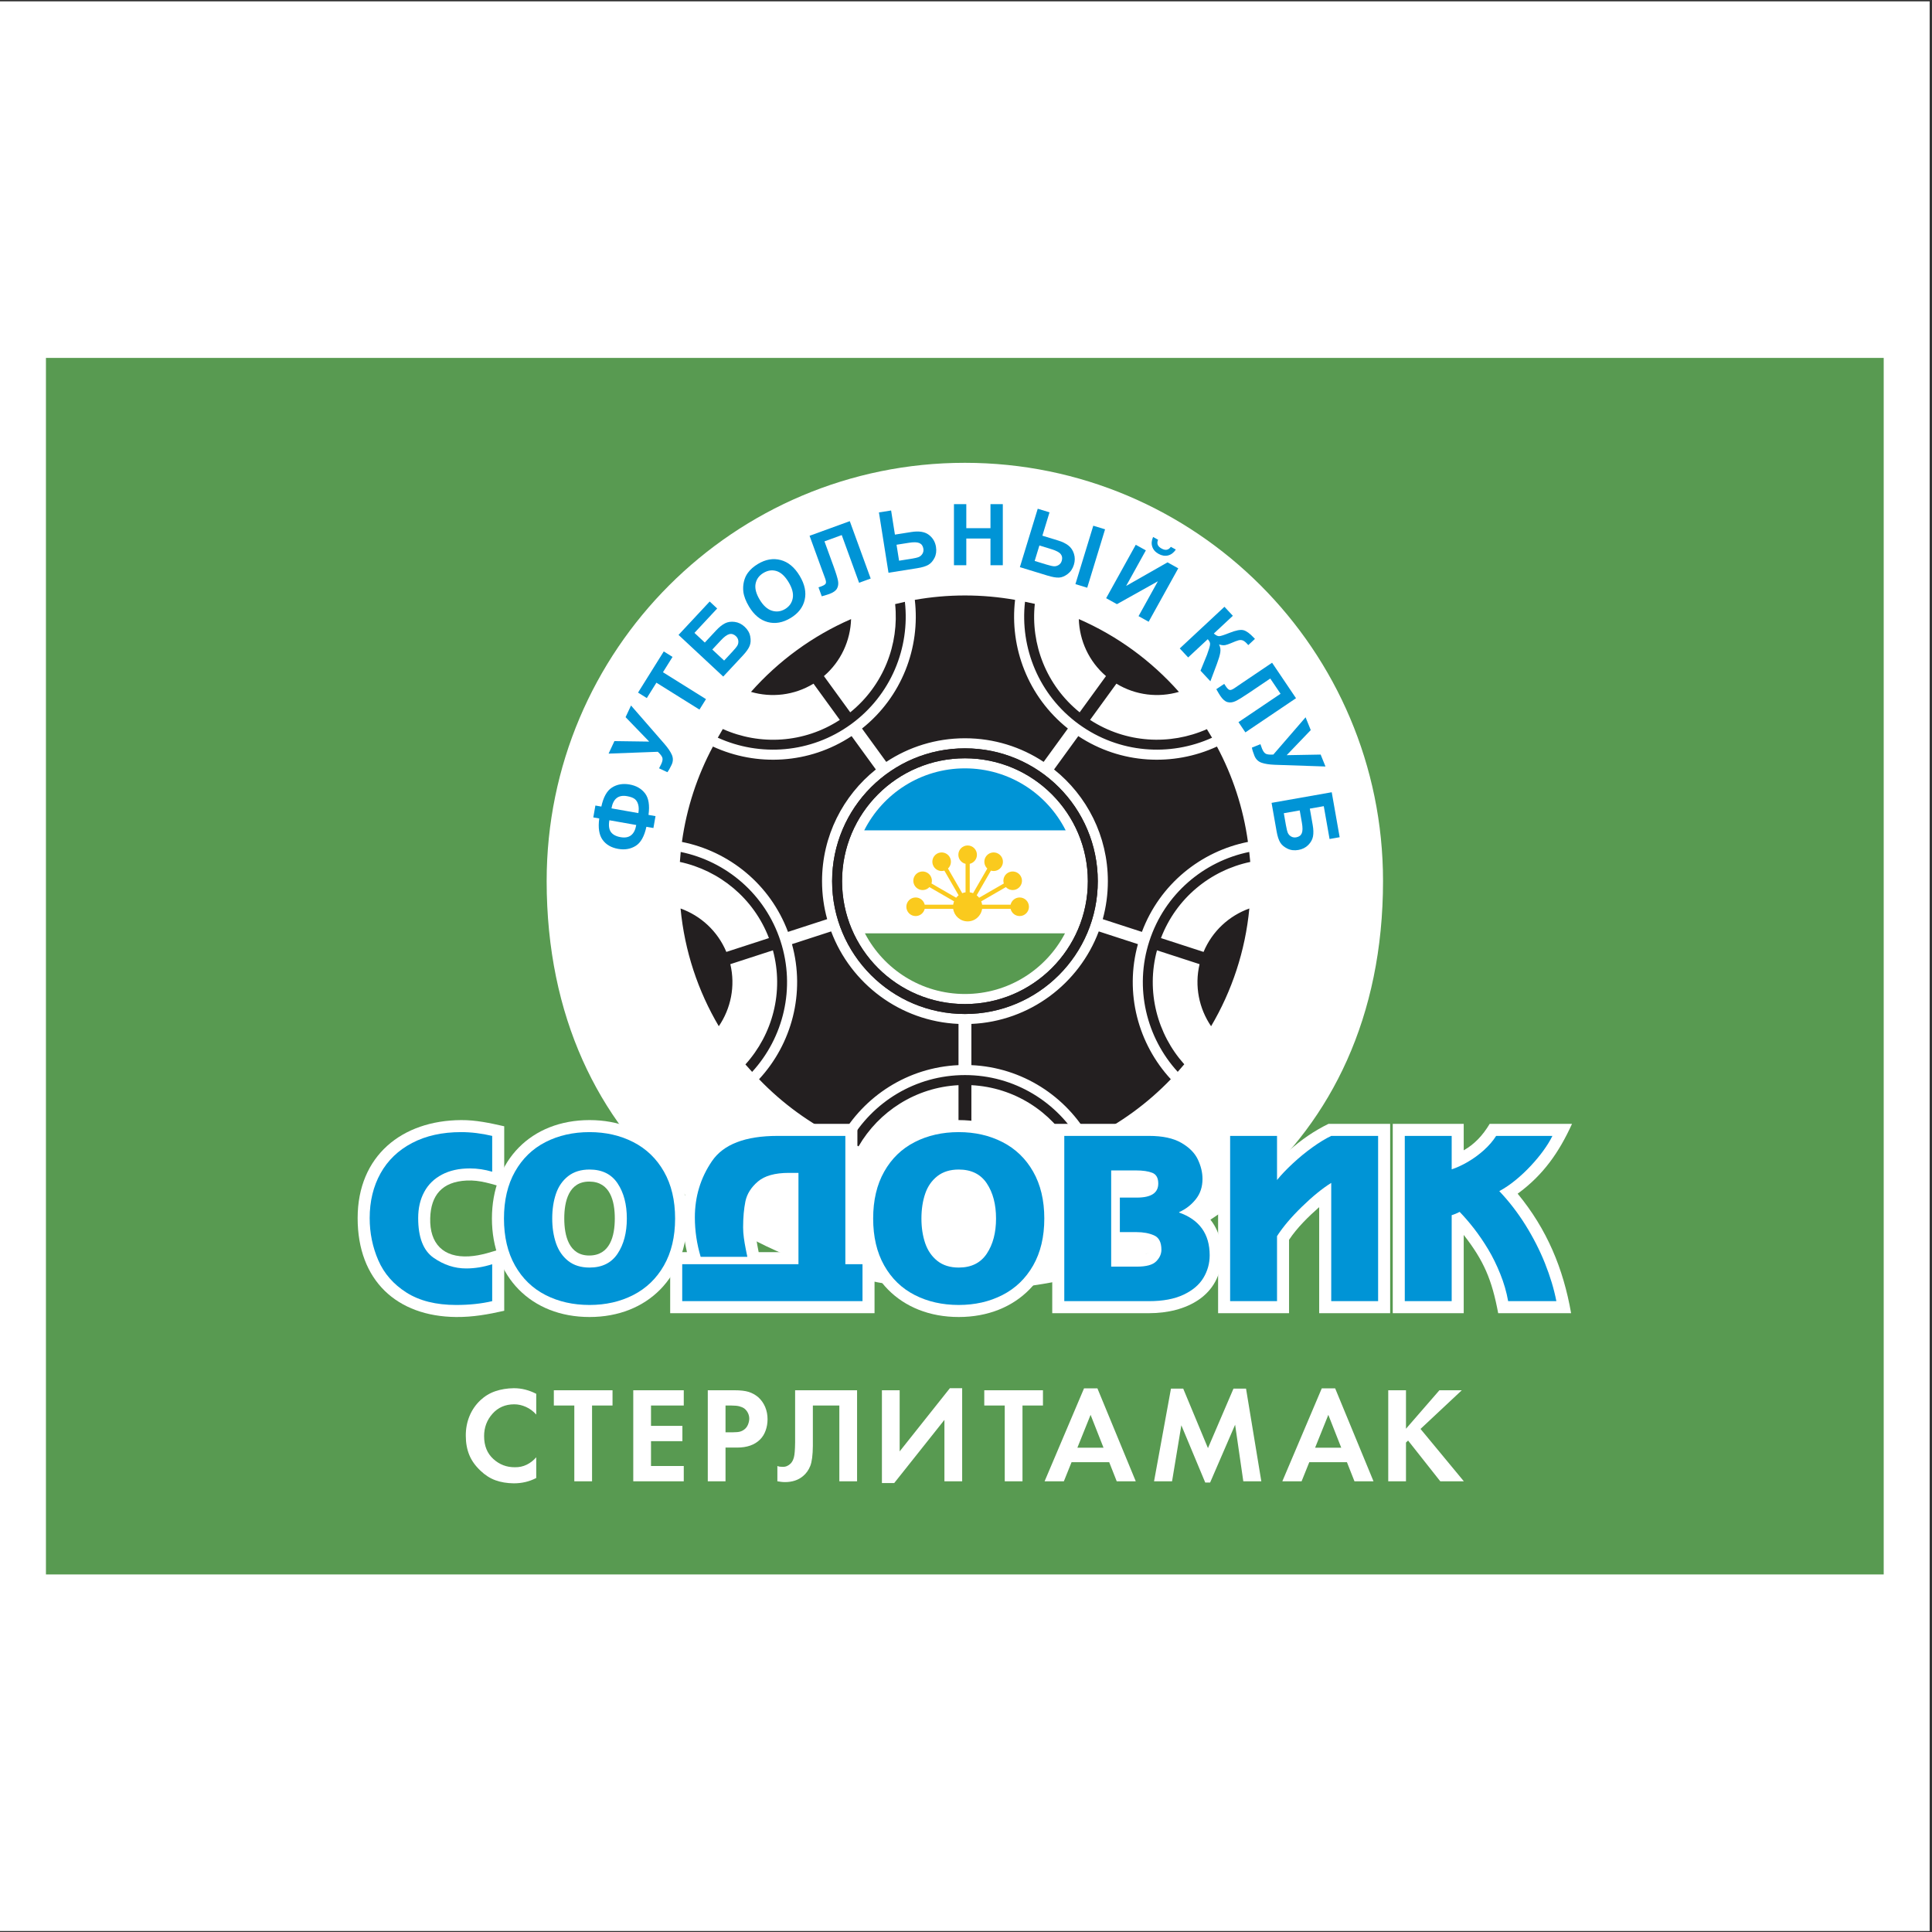 <?xml version="1.0" encoding="UTF-8"?>
<svg xmlns="http://www.w3.org/2000/svg" xmlns:xlink="http://www.w3.org/1999/xlink" width="596pt" height="596pt" viewBox="0 0 596 596" version="1.1">
<rect x="0" y="0" width="596" height="596" fill="#333333" stroke="none"/>
<g id="surface1">
<path style=" stroke:none;fill-rule:evenodd;fill:rgb(100%,100%,100%);fill-opacity:1;" d="M 0 0.418 L 595.277 0.418 L 595.277 595.691 L 0 595.691 L 0 0.418 "/>
<path style=" stroke:none;fill-rule:evenodd;fill:rgb(13.699%,12.199%,12.5%);fill-opacity:1;" d="M 297.676 230.855 C 320.301 230.855 338.652 249.207 338.652 271.836 C 338.652 294.461 320.301 312.809 297.676 312.809 C 275.051 312.809 256.699 294.461 256.699 271.836 C 256.699 249.207 275.051 230.855 297.676 230.855 Z M 297.676 233.922 C 318.613 233.922 335.59 250.895 335.59 271.836 C 335.59 292.77 318.613 309.746 297.676 309.746 C 276.738 309.746 259.762 292.77 259.762 271.836 C 259.762 250.895 276.738 233.922 297.676 233.922 "/>
<path style=" stroke:none;fill-rule:evenodd;fill:rgb(13.699%,12.199%,12.5%);fill-opacity:1;" d="M 297.676 183.695 C 302.953 183.695 308.121 184.164 313.141 185.055 C 311.398 199.773 317.137 214.953 329.43 224.746 L 321.953 235.031 C 314.992 230.43 306.648 227.746 297.676 227.746 C 288.703 227.746 280.359 230.43 273.398 235.035 L 265.922 224.746 C 278.215 214.953 283.949 199.77 282.207 185.051 C 287.23 184.16 292.398 183.695 297.676 183.695 Z M 238.438 293.164 L 225.297 297.434 C 226.906 304.223 225.453 311.129 221.742 316.578 C 215.34 305.746 211.195 293.422 209.945 280.262 C 216.148 282.484 221.383 287.219 224.07 293.656 L 237.211 289.387 C 232.488 277.062 221.91 268.508 209.734 265.895 L 209.992 262.82 C 223.973 265.684 236.059 275.777 240.781 290.316 C 245.508 304.859 241.66 320.137 232.023 330.668 L 229.953 328.363 C 238.34 319.086 241.879 305.953 238.438 293.164 Z M 259.074 222.082 L 250.953 210.902 C 245.004 214.527 237.992 215.281 231.672 213.441 C 240.145 203.871 250.664 196.16 262.547 190.984 C 262.348 197.574 259.465 204.02 254.168 208.566 L 262.289 219.746 C 272.555 211.445 277.418 198.75 276.141 186.359 L 279.148 185.656 C 280.742 199.836 274.879 214.449 262.512 223.434 C 250.141 232.422 234.422 233.48 221.43 227.57 L 222.98 224.895 C 234.395 230 247.977 229.305 259.074 222.082 Z M 333.059 219.746 L 341.184 208.566 C 335.883 204.02 332.996 197.57 332.805 190.977 C 344.688 196.148 355.207 203.867 363.68 213.441 C 357.355 215.281 350.348 214.527 344.395 210.902 L 336.273 222.082 C 347.34 229.277 360.922 229.98 372.309 224.938 L 373.906 227.578 C 360.914 233.48 345.203 232.418 332.836 223.434 C 320.465 214.445 314.598 199.824 316.203 185.637 L 319.23 186.285 C 317.902 198.723 322.758 211.422 333.059 219.746 Z M 358.141 289.387 L 371.281 293.656 C 373.969 287.219 379.203 282.484 385.406 280.258 C 384.156 293.422 380.008 305.742 373.609 316.578 C 369.898 311.129 368.445 304.223 370.055 297.434 L 356.914 293.164 C 353.488 305.91 357.02 319.047 365.332 328.32 L 363.316 330.652 C 353.688 320.121 349.844 304.852 354.566 290.312 C 359.293 275.77 371.387 265.672 385.371 262.816 L 385.691 265.898 C 373.453 268.477 362.871 277.016 358.141 289.387 Z M 297.676 331.648 C 312.969 331.648 326.309 340.031 333.348 352.449 L 330.516 353.703 C 324.281 342.863 312.887 335.441 299.66 334.762 L 299.66 348.578 L 300.121 348.617 L 295.238 348.617 L 295.688 348.578 L 295.688 334.762 C 282.508 335.441 271.105 342.859 264.855 353.633 L 262.016 352.434 C 269.055 340.023 282.391 331.648 297.676 331.648 Z M 297.676 230.855 C 320.301 230.855 338.652 249.207 338.652 271.836 C 338.652 294.461 320.301 312.809 297.676 312.809 C 275.051 312.809 256.699 294.461 256.699 271.836 C 256.699 249.207 275.051 230.855 297.676 230.855 Z M 297.676 233.922 C 318.613 233.922 335.59 250.895 335.59 271.836 C 335.59 292.77 318.613 309.746 297.676 309.746 C 276.738 309.746 259.762 292.77 259.762 271.836 C 259.762 250.895 276.738 233.922 297.676 233.922 Z M 270.188 237.371 C 260.074 245.449 253.59 257.887 253.59 271.836 C 253.59 275.891 254.141 279.82 255.172 283.551 L 243.086 287.477 C 237.57 272.762 224.906 262.613 210.367 259.727 C 211.816 249.211 215.117 239.289 219.93 230.301 C 233.387 236.504 249.598 235.742 262.707 227.078 Z M 256.398 287.328 C 262.449 303.438 277.664 315.066 295.688 315.867 L 295.688 328.582 C 279.988 329.281 266.422 338.195 259.184 351.129 C 249.789 346.559 241.328 340.371 234.164 332.926 C 244.223 322.047 248.5 306.395 244.312 291.254 Z M 332.641 227.078 C 345.75 235.742 361.961 236.504 375.414 230.301 C 380.23 239.289 383.531 249.211 384.977 259.723 C 370.441 262.613 357.777 272.766 352.266 287.477 L 340.184 283.551 C 341.211 279.82 341.762 275.891 341.762 271.836 C 341.762 257.887 335.277 245.449 325.164 237.371 Z M 351.035 291.258 C 346.852 306.398 351.129 322.047 361.184 332.926 C 354.02 340.371 345.559 346.559 336.168 351.129 C 328.93 338.195 315.363 329.281 299.66 328.582 L 299.66 315.867 C 317.688 315.07 332.898 303.438 338.953 287.328 L 351.035 291.258 "/>
<path style=" stroke:none;fill-rule:evenodd;fill:rgb(34.499%,60.399%,31.799%);fill-opacity:1;" d="M 328.535 287.93 C 322.727 299.047 311.09 306.637 297.676 306.637 C 284.266 306.637 272.633 299.047 266.82 287.93 L 328.535 287.93 "/>
<path style=" stroke:none;fill-rule:evenodd;fill:rgb(0%,57.999%,83.899%);fill-opacity:1;" d="M 297.676 237.027 C 311.258 237.027 323.012 244.805 328.746 256.148 L 266.605 256.148 C 272.34 244.805 284.098 237.027 297.676 237.027 "/>
<path style=" stroke:none;fill-rule:evenodd;fill:rgb(34.499%,60.399%,31.799%);fill-opacity:1;" d="M 14.172 110.414 L 581.102 110.414 L 581.102 485.695 L 14.172 485.695 Z M 165.422 449.551 L 165.422 455.949 C 164.328 456.512 163.211 456.926 162.074 457.191 C 160.938 457.457 159.738 457.59 158.477 457.59 C 156.371 457.562 154.488 457.246 152.836 456.645 C 151.18 456.039 149.633 455.051 148.203 453.676 C 146.602 452.16 145.449 450.531 144.75 448.793 C 144.047 447.055 143.695 445.102 143.695 442.941 C 143.672 440.809 144.043 438.793 144.812 436.898 C 145.586 435.004 146.715 433.355 148.203 431.953 C 149.551 430.688 151.086 429.762 152.812 429.172 C 154.539 428.586 156.441 428.273 158.516 428.246 C 159.754 428.246 160.938 428.395 162.074 428.688 C 163.211 428.984 164.328 429.41 165.422 429.973 L 165.422 436.371 C 164.496 435.336 163.438 434.547 162.242 434.016 C 161.051 433.48 159.852 433.215 158.645 433.215 C 155.895 433.215 153.652 434.184 151.93 436.121 C 150.203 438.055 149.34 440.359 149.34 443.023 C 149.34 446 150.285 448.352 152.18 450.074 C 154.074 451.805 156.301 452.652 158.855 452.625 C 160.145 452.652 161.352 452.391 162.477 451.844 C 163.598 451.297 164.578 450.531 165.422 449.551 Z M 188.957 433.594 L 182.641 433.594 L 182.641 456.961 L 177.168 456.961 L 177.168 433.594 L 170.852 433.594 L 170.852 428.879 L 188.957 428.879 Z M 210.934 428.879 L 210.934 433.594 L 200.828 433.594 L 200.828 439.867 L 210.512 439.867 L 210.512 444.582 L 200.828 444.582 L 200.828 452.242 L 210.934 452.242 L 210.934 456.961 L 195.355 456.961 L 195.355 428.879 Z M 218.344 428.879 L 226.512 428.879 C 228.391 428.879 229.871 429.047 230.949 429.383 C 232.031 429.723 233.02 430.27 233.918 431.027 C 234.844 431.867 235.555 432.871 236.047 434.035 C 236.535 435.199 236.781 436.457 236.781 437.805 C 236.781 439.039 236.586 440.203 236.191 441.297 C 235.801 442.395 235.227 443.32 234.465 444.078 C 233.652 444.891 232.656 445.508 231.477 445.93 C 230.297 446.352 228.922 446.562 227.352 446.562 L 223.816 446.562 L 223.816 456.961 L 218.344 456.961 Z M 223.816 433.594 L 223.816 441.848 L 226.047 441.848 C 227.059 441.848 227.809 441.773 228.301 441.637 C 228.789 441.496 229.23 441.27 229.625 440.961 C 230.102 440.598 230.469 440.121 230.719 439.531 C 230.973 438.941 231.113 438.324 231.141 437.68 C 231.141 437.031 231 436.43 230.719 435.867 C 230.438 435.305 230.059 434.844 229.582 434.48 C 229.164 434.199 228.656 433.98 228.066 433.824 C 227.477 433.672 226.691 433.594 225.711 433.594 Z M 245.285 428.879 L 264.398 428.879 L 264.398 456.961 L 258.926 456.961 L 258.926 433.594 L 250.758 433.594 L 250.758 446.055 C 250.73 448.891 250.465 450.945 249.961 452.223 C 249.453 453.5 248.711 454.547 247.727 455.359 C 246.996 455.977 246.164 456.441 245.223 456.75 C 244.281 457.059 243.25 457.211 242.129 457.211 C 241.734 457.211 241.344 457.184 240.949 457.129 C 240.559 457.07 240.18 457.016 239.812 456.961 L 239.812 452.242 C 240.066 452.355 240.324 452.426 240.594 452.453 C 240.859 452.484 241.117 452.496 241.371 452.496 C 241.875 452.523 242.34 452.449 242.762 452.266 C 243.18 452.086 243.559 451.824 243.898 451.488 C 244.348 451.039 244.684 450.406 244.906 449.594 C 245.133 448.777 245.258 447.234 245.285 444.961 Z M 272.062 428.879 L 277.535 428.879 L 277.535 447.738 L 293.027 428.246 L 296.816 428.246 L 296.816 456.961 L 291.344 456.961 L 291.344 438.016 L 275.852 457.508 L 272.062 457.508 Z M 321.742 433.594 L 315.426 433.594 L 315.426 456.961 L 309.953 456.961 L 309.953 433.594 L 303.637 433.594 L 303.637 428.879 L 321.742 428.879 Z M 344.496 456.961 L 342.176 451.066 L 330.562 451.066 L 328.191 456.961 L 322.246 456.961 L 334.414 428.289 L 338.539 428.289 L 350.371 456.961 Z M 332.359 446.602 L 340.422 446.602 L 336.434 436.465 Z M 356.012 456.961 L 361.23 428.371 L 365.008 428.371 L 372.641 446.73 L 380.516 428.371 L 384.387 428.371 L 389.102 456.961 L 383.547 456.961 L 381.02 439.508 L 373.312 457.34 L 371.801 457.34 L 364.43 439.68 L 361.566 456.961 Z M 417.836 456.961 L 415.512 451.066 L 403.902 451.066 L 401.527 456.961 L 395.586 456.961 L 407.754 428.289 L 411.879 428.289 L 423.711 456.961 Z M 405.695 446.602 L 413.758 446.602 L 409.773 436.465 Z M 433.73 428.879 L 433.73 440.754 L 444.043 428.879 L 450.949 428.879 L 438.215 440.809 L 451.578 456.961 L 444.309 456.961 L 434.383 444.395 L 433.73 445.004 L 433.73 456.961 L 428.258 456.961 L 428.258 428.879 Z M 297.641 142.773 C 368.875 142.773 426.648 200.547 426.648 271.781 C 426.648 440.148 168.637 440.152 168.637 271.781 C 168.637 200.547 226.406 142.773 297.641 142.773 "/>
<path style=" stroke:none;fill-rule:evenodd;fill:rgb(98%,79.199%,11.8%);fill-opacity:1;" d="M 299.152 275.266 C 299.512 275.316 299.855 275.41 300.184 275.539 L 304.574 267.934 C 303.617 267.043 303.363 265.578 304.047 264.398 C 304.84 263.027 306.59 262.559 307.961 263.352 C 309.332 264.141 309.805 265.895 309.012 267.266 C 308.332 268.445 306.938 268.961 305.691 268.574 L 301.297 276.188 C 301.578 276.406 301.828 276.66 302.051 276.938 L 309.66 272.547 C 309.273 271.297 309.789 269.902 310.969 269.223 C 312.34 268.434 314.094 268.902 314.883 270.273 C 315.676 271.645 315.203 273.398 313.836 274.188 C 312.656 274.867 311.195 274.617 310.305 273.66 L 302.695 278.055 C 302.828 278.379 302.922 278.727 302.973 279.086 L 311.754 279.086 C 312.047 277.812 313.188 276.859 314.551 276.859 C 316.133 276.859 317.418 278.145 317.418 279.727 C 317.418 281.312 316.133 282.594 314.551 282.594 C 313.191 282.594 312.051 281.645 311.758 280.371 L 302.973 280.371 C 302.656 282.559 300.777 284.238 298.508 284.238 C 296.234 284.238 294.355 282.559 294.047 280.371 L 285.258 280.371 C 284.965 281.645 283.824 282.594 282.465 282.594 C 280.879 282.594 279.598 281.312 279.598 279.727 C 279.598 278.145 280.879 276.859 282.465 276.859 C 283.824 276.859 284.965 277.809 285.258 279.082 L 294.047 279.082 C 294.098 278.723 294.191 278.379 294.32 278.055 L 286.711 273.66 C 285.82 274.617 284.359 274.871 283.18 274.188 C 281.809 273.398 281.34 271.645 282.129 270.273 C 282.922 268.902 284.676 268.434 286.047 269.223 C 287.223 269.902 287.738 271.297 287.355 272.543 L 294.965 276.938 C 295.188 276.656 295.438 276.406 295.719 276.184 L 291.324 268.574 C 290.078 268.961 288.684 268.445 288.004 267.266 C 287.211 265.895 287.68 264.141 289.051 263.352 C 290.422 262.559 292.176 263.027 292.969 264.398 C 293.648 265.578 293.395 267.039 292.441 267.93 L 296.836 275.539 C 297.16 275.41 297.504 275.316 297.863 275.266 L 297.863 266.48 C 296.59 266.188 295.641 265.047 295.641 263.684 C 295.641 262.102 296.926 260.816 298.508 260.816 C 300.09 260.816 301.371 262.102 301.371 263.684 C 301.371 265.047 300.426 266.184 299.152 266.477 L 299.152 275.266 "/>
<path style=" stroke:none;fill-rule:nonzero;fill:rgb(0%,57.999%,83.899%);fill-opacity:1;" d="M 200.055 251.387 L 202.219 251.766 L 201.57 255.434 L 199.406 255.055 C 198.773 257.996 197.672 259.961 196.105 260.941 C 194.535 261.922 192.73 262.23 190.695 261.871 C 188.555 261.492 186.945 260.555 185.879 259.055 C 184.809 257.551 184.469 255.359 184.863 252.488 L 183.027 252.164 L 183.672 248.496 L 185.508 248.82 C 186.137 245.891 187.23 243.934 188.789 242.945 C 190.348 241.953 192.156 241.641 194.215 242.004 C 196.258 242.363 197.844 243.27 198.977 244.73 C 200.105 246.195 200.465 248.41 200.055 251.387 Z M 196.926 250.832 C 197.098 249.852 197.082 248.98 196.879 248.219 C 196.676 247.457 196.316 246.879 195.816 246.484 C 195.312 246.094 194.52 245.797 193.449 245.609 C 190.766 245.137 189.16 246.391 188.633 249.371 Z M 196.277 254.504 L 187.984 253.039 C 187.711 254.617 187.859 255.82 188.441 256.645 C 189.023 257.469 190.027 258.008 191.453 258.258 C 194.148 258.73 195.754 257.484 196.277 254.504 "/>
<path style=" stroke:none;fill-rule:nonzero;fill:rgb(0%,57.999%,83.899%);fill-opacity:1;" d="M 187.742 232.48 L 189.543 228.621 L 200.27 228.773 L 192.984 221.238 L 194.664 217.641 L 204.953 229.461 C 206.066 230.742 206.836 231.879 207.27 232.875 C 207.695 233.871 207.672 234.887 207.191 235.918 C 206.715 236.938 206.277 237.699 205.879 238.211 L 203.312 237.016 C 203.574 236.539 203.797 236.105 203.98 235.715 C 204.355 234.91 204.473 234.27 204.344 233.789 C 204.215 233.309 203.742 232.684 202.93 231.918 L 187.742 232.48 "/>
<path style=" stroke:none;fill-rule:nonzero;fill:rgb(0%,57.999%,83.899%);fill-opacity:1;" d="M 215.773 218.902 L 202.496 210.605 L 199.535 215.348 L 196.828 213.656 L 204.766 200.957 L 207.469 202.648 L 204.516 207.379 L 217.789 215.672 L 215.773 218.902 "/>
<path style=" stroke:none;fill-rule:nonzero;fill:rgb(0%,57.999%,83.899%);fill-opacity:1;" d="M 209.32 195.863 L 218.93 185.559 L 221.242 187.715 L 214.23 195.238 L 217.426 198.219 L 220.898 194.496 C 221.859 193.465 222.777 192.73 223.656 192.285 C 224.539 191.844 225.543 191.699 226.668 191.852 C 227.793 192.004 228.809 192.504 229.715 193.348 C 230.652 194.219 231.227 195.203 231.438 196.309 C 231.652 197.41 231.598 198.383 231.266 199.23 C 230.934 200.074 230.234 201.066 229.172 202.211 L 223.105 208.715 Z M 223.387 203.773 L 225.91 201.066 C 226.719 200.199 227.242 199.555 227.484 199.125 C 227.727 198.691 227.82 198.211 227.762 197.672 C 227.703 197.129 227.457 196.652 227.02 196.242 C 226.379 195.648 225.703 195.441 224.984 195.625 C 224.27 195.805 223.402 196.449 222.379 197.547 L 219.738 200.375 L 223.387 203.773 "/>
<path style=" stroke:none;fill-rule:nonzero;fill:rgb(0%,57.999%,83.899%);fill-opacity:1;" d="M 231.066 187.125 C 230.078 185.477 229.492 183.949 229.312 182.539 C 229.191 181.496 229.246 180.453 229.488 179.422 C 229.73 178.387 230.137 177.48 230.703 176.715 C 231.453 175.68 232.484 174.773 233.801 173.98 C 236.18 172.551 238.527 172.145 240.844 172.766 C 243.16 173.379 245.109 175.004 246.688 177.633 C 248.258 180.242 248.77 182.707 248.238 185.035 C 247.703 187.355 246.25 189.23 243.883 190.656 C 241.48 192.102 239.129 192.516 236.828 191.902 C 234.531 191.289 232.609 189.695 231.066 187.125 Z M 234.359 184.996 C 235.461 186.824 236.719 187.957 238.129 188.395 C 239.539 188.832 240.895 188.656 242.195 187.879 C 243.492 187.098 244.281 185.988 244.551 184.547 C 244.82 183.109 244.395 181.457 243.27 179.586 C 242.156 177.734 240.922 176.598 239.562 176.168 C 238.203 175.746 236.852 175.941 235.508 176.746 C 234.164 177.555 233.355 178.672 233.086 180.086 C 232.82 181.5 233.242 183.137 234.359 184.996 "/>
<path style=" stroke:none;fill-rule:nonzero;fill:rgb(0%,57.999%,83.899%);fill-opacity:1;" d="M 249.742 165.285 L 262.148 160.77 L 268.598 178.477 L 265.02 179.777 L 259.668 165.066 L 254.34 167.004 L 257.094 174.566 C 257.883 176.73 258.355 178.27 258.523 179.184 C 258.691 180.09 258.578 180.891 258.199 181.57 C 257.812 182.254 257.023 182.809 255.828 183.242 C 255.41 183.395 254.637 183.637 253.504 183.953 L 252.496 181.188 L 253.297 180.91 C 254.047 180.637 254.516 180.355 254.699 180.062 C 254.887 179.766 254.832 179.223 254.543 178.43 L 253.426 175.395 L 249.742 165.285 "/>
<path style=" stroke:none;fill-rule:nonzero;fill:rgb(0%,57.999%,83.899%);fill-opacity:1;" d="M 271.141 158.074 L 274.898 157.48 L 276.074 164.922 L 281.102 164.125 C 283.473 163.75 285.277 164.031 286.516 164.973 C 287.758 165.914 288.496 167.156 288.742 168.711 C 288.941 169.977 288.793 171.105 288.285 172.098 C 287.785 173.09 287.148 173.805 286.371 174.254 C 285.598 174.699 284.434 175.051 282.871 175.297 L 274.09 176.688 Z M 277.352 172.969 L 281.008 172.391 C 282.191 172.203 283.004 172.016 283.441 171.828 C 283.883 171.641 284.25 171.316 284.547 170.855 C 284.84 170.391 284.941 169.863 284.852 169.27 C 284.715 168.418 284.309 167.84 283.629 167.535 C 282.953 167.234 281.875 167.207 280.395 167.441 L 276.57 168.047 L 277.352 172.969 "/>
<path style=" stroke:none;fill-rule:nonzero;fill:rgb(0%,57.999%,83.899%);fill-opacity:1;" d="M 294.285 174.367 L 294.285 155.523 L 298.094 155.523 L 298.094 162.938 L 305.551 162.938 L 305.551 155.523 L 309.355 155.523 L 309.355 174.367 L 305.551 174.367 L 305.551 166.129 L 298.094 166.129 L 298.094 174.367 L 294.285 174.367 "/>
<path style=" stroke:none;fill-rule:nonzero;fill:rgb(0%,57.999%,83.899%);fill-opacity:1;" d="M 320.129 156.938 L 323.766 158.047 L 321.562 165.254 L 326.43 166.742 C 327.711 167.133 328.758 167.641 329.574 168.27 C 330.391 168.902 330.969 169.762 331.305 170.848 C 331.648 171.934 331.641 173.055 331.281 174.223 C 330.91 175.441 330.27 176.395 329.359 177.078 C 328.453 177.766 327.562 178.133 326.691 178.176 C 325.824 178.227 324.633 178.02 323.121 177.559 L 314.621 174.957 Z M 319.184 173.047 L 322.734 174.133 C 323.863 174.477 324.672 174.664 325.152 174.691 C 325.633 174.715 326.105 174.586 326.574 174.301 C 327.043 174.012 327.363 173.586 327.535 173.02 C 327.781 172.215 327.684 171.527 327.234 170.953 C 326.789 170.375 325.824 169.863 324.34 169.41 L 320.641 168.277 Z M 337.266 162.176 L 340.902 163.285 L 335.395 181.309 L 331.754 180.195 L 337.266 162.176 "/>
<path style=" stroke:none;fill-rule:nonzero;fill:rgb(0%,57.999%,83.899%);fill-opacity:1;" d="M 350.371 168.055 L 353.484 169.781 L 347.402 180.754 L 360.164 173.48 L 363.48 175.32 L 354.344 191.801 L 351.23 190.074 L 357.195 179.316 L 344.562 186.379 L 341.234 184.535 Z M 361.188 168.688 L 362.73 169.539 C 362.074 170.508 361.273 171.113 360.328 171.348 C 359.375 171.582 358.406 171.418 357.406 170.867 C 356.41 170.312 355.762 169.574 355.461 168.645 C 355.152 167.723 355.242 166.719 355.715 165.652 L 357.254 166.508 C 357.012 167.07 356.977 167.57 357.145 168.027 C 357.316 168.48 357.707 168.875 358.324 169.215 C 358.938 169.559 359.48 169.68 359.953 169.586 C 360.43 169.484 360.84 169.191 361.188 168.688 "/>
<path style=" stroke:none;fill-rule:nonzero;fill:rgb(0%,57.999%,83.899%);fill-opacity:1;" d="M 377.727 187.184 L 380.32 189.965 L 374.453 195.434 C 375.094 196 375.648 196.27 376.105 196.25 C 376.566 196.23 377.602 195.902 379.195 195.266 C 381.227 194.453 382.695 194.168 383.602 194.41 C 384.504 194.648 385.551 195.41 386.75 196.691 C 386.809 196.758 386.938 196.891 387.137 197.09 L 385.078 199.008 L 384.723 198.602 C 384.191 198.035 383.73 197.684 383.344 197.551 C 382.957 197.422 382.543 197.406 382.105 197.516 C 381.664 197.621 380.848 197.93 379.648 198.449 C 379.016 198.719 378.449 198.91 377.945 199.012 C 377.441 199.109 376.812 199.039 376.062 198.805 C 376.465 199.586 376.59 200.43 376.438 201.332 C 376.281 202.23 375.938 203.379 375.418 204.762 L 373.391 210.168 L 370.344 206.898 L 372.371 201.93 C 372.398 201.855 372.445 201.715 372.512 201.496 C 372.535 201.422 372.641 201.102 372.836 200.547 C 373.184 199.559 373.328 198.871 373.289 198.484 C 373.246 198.098 373.008 197.664 372.574 197.188 L 366.535 202.816 L 363.941 200.035 L 377.727 187.184 "/>
<path style=" stroke:none;fill-rule:nonzero;fill:rgb(0%,57.999%,83.899%);fill-opacity:1;" d="M 392.422 204.445 L 399.805 215.391 L 384.184 225.93 L 382.055 222.773 L 395.035 214.02 L 391.863 209.32 L 385.191 213.82 C 383.285 215.109 381.906 215.945 381.062 216.328 C 380.219 216.711 379.418 216.793 378.664 216.59 C 377.91 216.379 377.18 215.75 376.469 214.695 C 376.219 214.328 375.801 213.633 375.215 212.609 L 377.656 210.965 L 378.121 211.676 C 378.566 212.336 378.953 212.723 379.281 212.828 C 379.617 212.938 380.129 212.754 380.828 212.281 L 383.504 210.461 L 392.422 204.445 "/>
<path style=" stroke:none;fill-rule:nonzero;fill:rgb(0%,57.999%,83.899%);fill-opacity:1;" d="M 402.758 221.277 L 404.352 225.223 L 396.93 232.965 L 407.406 232.777 L 408.895 236.457 L 393.23 235.926 C 391.535 235.859 390.176 235.648 389.152 235.285 C 388.137 234.922 387.41 234.211 386.98 233.152 C 386.562 232.113 386.301 231.27 386.199 230.629 L 388.824 229.57 C 388.992 230.086 389.16 230.543 389.32 230.945 C 389.652 231.766 390.039 232.289 390.48 232.523 C 390.922 232.762 391.699 232.84 392.816 232.766 L 402.758 221.277 "/>
<path style=" stroke:none;fill-rule:nonzero;fill:rgb(0%,57.999%,83.899%);fill-opacity:1;" d="M 410.824 244.398 L 413.27 258.273 L 410.156 258.824 L 408.371 248.695 L 404.066 249.453 L 404.949 254.469 C 405.195 255.855 405.227 257.027 405.051 258 C 404.875 258.969 404.387 259.859 403.59 260.668 C 402.789 261.473 401.777 261.984 400.559 262.199 C 399.301 262.422 398.168 262.289 397.156 261.793 C 396.148 261.301 395.402 260.672 394.93 259.895 C 394.453 259.121 394.082 257.969 393.812 256.43 L 392.266 247.672 Z M 396.043 250.867 L 396.684 254.516 C 396.891 255.684 397.09 256.488 397.285 256.941 C 397.488 257.395 397.816 257.762 398.281 258.039 C 398.75 258.316 399.277 258.406 399.871 258.305 C 400.73 258.148 401.301 257.734 401.586 257.051 C 401.871 256.371 401.883 255.293 401.621 253.812 L 400.949 250.004 L 396.043 250.867 "/>
<path style=" stroke:none;fill-rule:evenodd;fill:rgb(100%,100%,100%);fill-opacity:1;" d="M 155.547 347.445 L 155.547 366.352 C 151.457 365.215 148.102 363.98 143.914 364.184 C 136.402 364.551 132.914 368.695 132.715 375.781 C 132.492 383.68 136.793 388.016 144.656 387.57 C 148.477 387.355 151.867 386.109 155.547 385 L 155.547 404.359 C 150.516 405.492 145.863 406.328 140.703 406.281 C 122.426 406.117 110.316 395.016 110.328 375.762 C 110.344 356.488 124.059 345.645 142.242 345.535 C 146.863 345.508 151.039 346.434 155.547 347.445 "/>
<path style=" stroke:none;fill-rule:nonzero;fill:rgb(0%,57.999%,83.899%);fill-opacity:1;" d="M 151.836 350.414 L 151.836 361.465 C 149.551 360.789 147.262 360.445 144.965 360.445 C 141.617 360.445 138.75 361.074 136.34 362.348 C 133.926 363.617 132.098 365.402 130.863 367.715 C 129.617 370.02 129.004 372.695 129.004 375.766 C 129.004 381.707 130.578 385.781 133.734 387.992 C 136.887 390.203 140.246 391.301 143.812 391.301 C 146.465 391.301 149.137 390.867 151.836 389.996 L 151.836 401.391 C 148.484 402.18 144.781 402.566 140.715 402.566 C 134.5 402.566 129.391 401.285 125.379 398.734 C 121.367 396.18 118.477 392.871 116.707 388.797 C 114.934 384.73 114.043 380.379 114.043 375.766 C 114.043 370.566 115.164 365.965 117.391 361.957 C 119.621 357.949 122.875 354.824 127.141 352.59 C 131.402 350.359 136.441 349.246 142.234 349.246 C 145.355 349.246 148.555 349.637 151.836 350.414 "/>
<path style=" stroke:none;fill-rule:evenodd;fill:rgb(100%,100%,100%);fill-opacity:1;" d="M 151.754 375.902 C 151.754 357.957 163.863 345.535 181.867 345.535 C 199.867 345.535 211.977 358.031 211.977 375.902 C 211.977 393.773 199.875 406.281 181.867 406.281 C 163.855 406.281 151.754 393.848 151.754 375.902 Z M 174.07 375.902 C 174.074 381.168 175.477 387.359 181.836 387.312 C 188.195 387.262 189.656 381.289 189.66 375.898 C 189.664 370.512 188.234 364.551 181.836 364.504 C 175.438 364.457 174.066 370.637 174.07 375.902 "/>
<path style=" stroke:none;fill-rule:nonzero;fill:rgb(0%,57.999%,83.899%);fill-opacity:1;" d="M 155.469 375.902 C 155.469 370.281 156.598 365.449 158.871 361.43 C 161.148 357.398 164.277 354.367 168.289 352.316 C 172.301 350.266 176.824 349.246 181.867 349.246 C 186.848 349.246 191.34 350.266 195.348 352.316 C 199.359 354.367 202.516 357.398 204.812 361.418 C 207.109 365.438 208.262 370.27 208.262 375.902 C 208.262 381.547 207.109 386.379 204.812 390.398 C 202.516 394.414 199.359 397.449 195.348 399.5 C 191.34 401.551 186.848 402.566 181.867 402.566 C 176.824 402.566 172.301 401.551 168.289 399.5 C 164.277 397.449 161.148 394.414 158.871 390.387 C 156.598 386.367 155.469 381.535 155.469 375.902 Z M 170.355 375.902 C 170.355 378.707 170.746 381.25 171.523 383.527 C 172.312 385.805 173.57 387.629 175.293 388.988 C 177.02 390.352 179.215 391.027 181.867 391.027 C 185.738 391.027 188.617 389.594 190.516 386.746 C 192.426 383.883 193.371 380.277 193.371 375.902 C 193.371 371.527 192.426 367.922 190.527 365.07 C 188.629 362.219 185.75 360.789 181.867 360.789 C 179.215 360.789 177.02 361.465 175.27 362.828 C 173.535 364.191 172.277 366 171.512 368.254 C 170.746 370.508 170.355 373.062 170.355 375.902 "/>
<path style=" stroke:none;fill-rule:evenodd;fill:rgb(100%,100%,100%);fill-opacity:1;" d="M 265.648 375.902 C 265.648 357.957 277.758 345.535 295.758 345.535 C 313.762 345.535 325.867 358.031 325.867 375.902 C 325.867 393.773 313.77 406.281 295.758 406.281 C 277.75 406.281 265.648 393.848 265.648 375.902 Z M 287.965 375.902 C 287.969 381.168 289.371 387.359 295.73 387.312 C 302.09 387.262 303.551 381.289 303.555 375.898 C 303.559 370.512 302.129 364.551 295.73 364.504 C 289.328 364.457 287.961 370.637 287.965 375.902 "/>
<path style=" stroke:none;fill-rule:nonzero;fill:rgb(0%,57.999%,83.899%);fill-opacity:1;" d="M 269.359 375.902 C 269.359 370.281 270.492 365.449 272.766 361.43 C 275.039 357.398 278.172 354.367 282.184 352.316 C 286.191 350.266 290.719 349.246 295.758 349.246 C 300.742 349.246 305.23 350.266 309.242 352.316 C 313.254 354.367 316.41 357.398 318.707 361.418 C 321.004 365.438 322.156 370.27 322.156 375.902 C 322.156 381.547 321.004 386.379 318.707 390.398 C 316.41 394.414 313.254 397.449 309.242 399.5 C 305.23 401.551 300.742 402.566 295.758 402.566 C 290.719 402.566 286.191 401.551 282.184 399.5 C 278.172 397.449 275.039 394.414 272.766 390.387 C 270.492 386.367 269.359 381.535 269.359 375.902 Z M 284.25 375.902 C 284.25 378.707 284.641 381.25 285.414 383.527 C 286.203 385.805 287.465 387.629 289.188 388.988 C 290.914 390.352 293.109 391.027 295.758 391.027 C 299.633 391.027 302.512 389.594 304.41 386.746 C 306.316 383.883 307.266 380.277 307.266 375.902 C 307.266 371.527 306.316 367.922 304.422 365.07 C 302.523 362.219 299.645 360.789 295.758 360.789 C 293.109 360.789 290.914 361.465 289.164 362.828 C 287.43 364.191 286.172 366 285.406 368.254 C 284.641 370.508 284.25 373.062 284.25 375.902 "/>
<path style=" stroke:none;fill-rule:evenodd;fill:rgb(100%,100%,100%);fill-opacity:1;" d="M 269.785 386.273 L 269.785 405.102 L 206.742 405.102 L 206.742 386.273 L 211.914 386.273 C 209.793 377.074 210.062 367.852 214.562 359.406 C 219.945 349.312 228.895 346.703 239.844 346.703 L 264.496 346.703 L 264.496 386.273 Z M 234.039 386.273 L 242.602 386.273 L 242.602 365.555 C 239.371 365.641 236.738 366.199 234.766 368.832 C 232.945 371.258 233.02 374.66 232.965 377.59 C 232.906 380.535 233.477 383.395 234.039 386.273 "/>
<path style=" stroke:none;fill-rule:nonzero;fill:rgb(0%,57.999%,83.899%);fill-opacity:1;" d="M 260.781 350.414 L 260.781 389.984 L 266.074 389.984 L 266.074 401.391 L 210.457 401.391 L 210.457 389.984 L 246.316 389.984 L 246.316 361.82 L 243.367 361.82 C 239.07 361.82 235.883 362.711 233.789 364.5 C 231.711 366.273 230.43 368.324 229.949 370.613 C 229.484 372.902 229.242 375.582 229.242 378.652 C 229.242 379.68 229.324 380.758 229.473 381.867 C 229.621 382.977 229.824 384.156 230.078 385.43 C 230.34 386.688 230.488 387.453 230.547 387.719 L 216.148 387.719 C 214.949 383.688 214.355 379.637 214.355 375.559 C 214.355 369.137 216.113 363.344 219.645 358.18 C 223.176 353.004 229.918 350.414 239.871 350.414 L 260.781 350.414 "/>
<path style=" stroke:none;fill-rule:evenodd;fill:rgb(100%,100%,100%);fill-opacity:1;" d="M 374.672 363.684 C 374.727 367.613 373.363 370.703 370.633 373.566 C 375.07 376.961 376.961 381.828 376.887 387.238 C 376.711 399.91 365.703 405.102 354.52 405.102 L 324.605 405.102 L 324.605 346.703 L 354.539 346.703 C 365.242 346.703 374.5 352.121 374.672 363.684 Z M 354.613 385.512 C 354.613 383.586 352.191 383.805 350.617 383.805 L 346.496 383.805 L 346.496 387.027 L 350.742 387.027 C 351.789 387.027 354.613 387.164 354.613 385.512 Z M 346.496 365.73 L 350.656 365.73 C 350.938 365.73 353.699 365.844 353.59 365.121 C 353.547 364.852 351.445 364.777 350.371 364.777 L 346.496 364.777 L 346.496 365.73 "/>
<path style=" stroke:none;fill-rule:nonzero;fill:rgb(0%,57.999%,83.899%);fill-opacity:1;" d="M 328.32 350.414 L 354.5 350.414 C 358.648 350.414 361.961 351.125 364.418 352.547 C 366.875 353.965 368.578 355.684 369.527 357.699 C 370.477 359.711 370.957 361.703 370.957 363.676 C 370.957 366.137 370.27 368.23 368.887 369.949 C 367.516 371.68 365.801 373.008 363.758 373.922 L 363.758 374.059 C 370.031 376.281 373.172 380.676 373.172 387.238 C 373.172 389.734 372.531 392.047 371.242 394.199 C 369.949 396.352 367.891 398.09 365.082 399.41 C 362.27 400.727 358.75 401.391 354.5 401.391 L 328.32 401.391 Z M 345.461 380.094 L 345.461 369.445 L 350.738 369.445 C 355.117 369.445 357.312 368.004 357.312 365.117 C 357.312 363.387 356.695 362.277 355.461 361.797 C 354.227 361.305 352.547 361.062 350.398 361.062 L 342.785 361.062 L 342.785 390.742 L 350.738 390.742 C 353.621 390.742 355.609 390.203 356.672 389.113 C 357.746 388.027 358.281 386.836 358.281 385.531 C 358.281 383.242 357.527 381.766 356.02 381.102 C 354.5 380.426 352.695 380.094 350.602 380.094 L 345.461 380.094 "/>
<path style=" stroke:none;fill-rule:evenodd;fill:rgb(100%,100%,100%);fill-opacity:1;" d="M 397.66 382.457 L 397.66 405.102 L 375.77 405.102 L 375.77 346.703 L 397.66 346.703 L 397.66 354.949 C 401.348 351.664 405.371 348.863 409.812 346.703 L 428.844 346.703 L 428.844 405.102 L 406.953 405.102 L 406.953 372.387 C 403.594 375.34 400.152 378.715 397.66 382.457 "/>
<path style=" stroke:none;fill-rule:nonzero;fill:rgb(0%,57.999%,83.899%);fill-opacity:1;" d="M 379.48 350.414 L 393.949 350.414 L 393.949 364.02 C 395.262 362.402 396.895 360.688 398.828 358.898 C 400.758 357.102 402.781 355.441 404.887 353.93 C 406.988 352.422 408.918 351.238 410.668 350.414 L 425.133 350.414 L 425.133 401.391 L 410.668 401.391 L 410.668 364.91 C 407.902 366.629 404.887 369.09 401.605 372.285 C 398.324 375.48 395.777 378.488 393.949 381.328 L 393.949 401.391 L 379.48 401.391 L 379.48 350.414 "/>
<path style=" stroke:none;fill-rule:evenodd;fill:rgb(100%,100%,100%);fill-opacity:1;" d="M 484.664 405.102 L 462.172 405.102 C 460.227 394.734 457.75 388.922 451.539 380.957 L 451.539 405.102 L 429.648 405.102 L 429.648 346.703 L 451.539 346.703 L 451.539 354.859 C 454.766 353.039 457.367 350.355 459.543 346.703 L 484.945 346.703 C 480.977 355.418 476.113 362.461 468.18 368.238 C 477.219 379.203 482.27 391.328 484.664 405.102 "/>
<path style=" stroke:none;fill-rule:nonzero;fill:rgb(0%,57.999%,83.899%);fill-opacity:1;" d="M 433.359 350.414 L 447.828 350.414 L 447.828 360.723 C 449.395 360.219 451.039 359.461 452.789 358.441 C 454.523 357.434 456.184 356.23 457.738 354.836 C 459.301 353.426 460.57 351.961 461.543 350.414 L 478.902 350.414 C 478.191 351.871 477.266 353.371 476.137 354.926 C 475.016 356.484 473.715 358.051 472.227 359.645 C 470.754 361.223 469.188 362.699 467.531 364.051 C 465.887 365.402 464.203 366.535 462.516 367.453 C 465.496 370.578 468.18 374.059 470.582 377.895 C 472.98 381.742 474.992 385.68 476.605 389.711 C 478.215 393.754 479.395 397.645 480.121 401.391 L 465.246 401.391 C 464.754 398.586 463.941 395.789 462.82 393.008 C 461.703 390.215 460.445 387.672 459.074 385.383 C 457.691 383.082 456.25 380.977 454.766 379.051 C 453.27 377.129 451.77 375.387 450.285 373.852 C 449.484 374.277 448.664 374.621 447.828 374.871 L 447.828 401.391 L 433.359 401.391 L 433.359 350.414 "/>
</g>
</svg>
